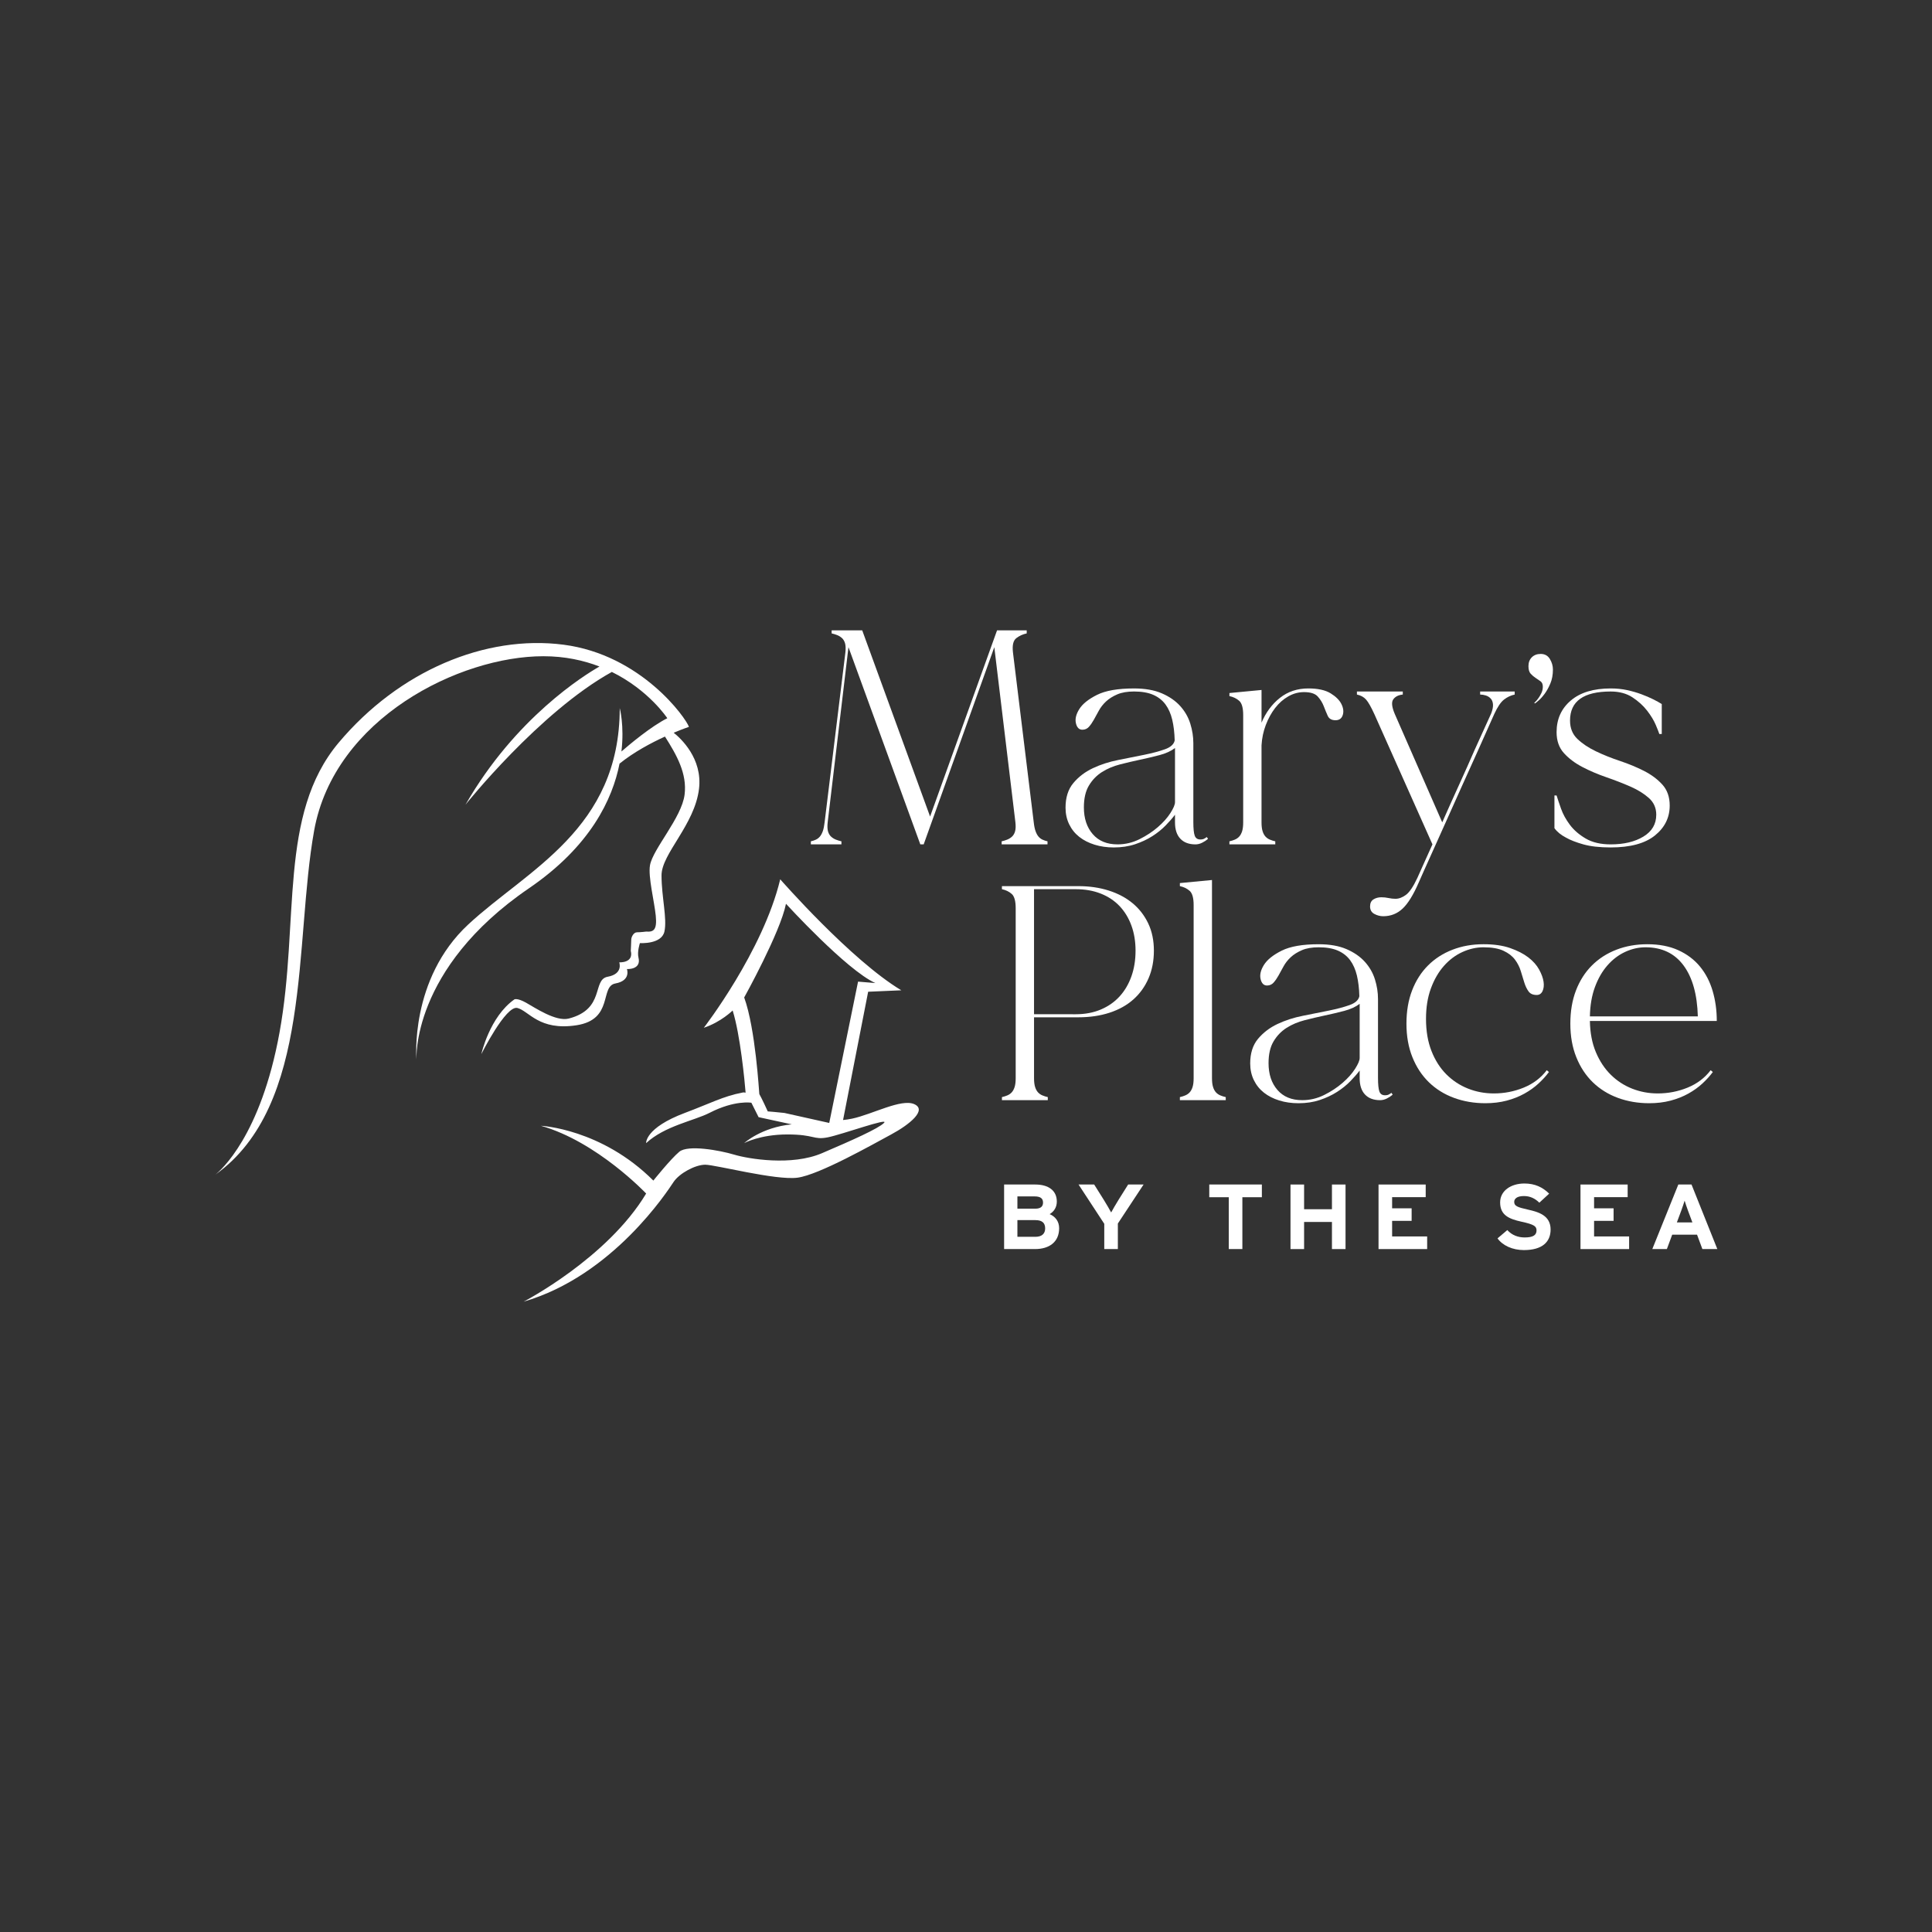 <?xml version="1.0" encoding="UTF-8"?> <svg xmlns="http://www.w3.org/2000/svg" xmlns:xlink="http://www.w3.org/1999/xlink" version="1.1" x="0px" y="0px" viewBox="0 0 450 450" style="enable-background:new 0 0 450 450;" xml:space="preserve"><rect x="0" y="0" width="450" height="450" fill="#333333" stroke="none"/> <g id="marys-place"> <g> <g> <path style="fill:#FFFFFF;" d="M50.139,273.62c-0.048,0.033-0.091,0.072-0.139,0.108C50,273.727,50.05,273.688,50.139,273.62 L50.139,273.62z M156.914,170.668c2.133-0.893,3.553-1.367,3.553-1.367c-0.67-2.016-11.08-16.789-29.211-19.139 c-18.133-2.351-38.28,6.045-52.383,22.832c-14.1,16.788-9.065,41.636-13.765,67.491c-4.385,24.111-13.731,32.159-14.97,33.135 c22.668-16.177,18.338-54.007,23.028-80.143c4.701-26.192,33.912-40.629,53.387-40.629c5.027,0,9.382,0.967,13.078,2.396 c-3.476,1.979-19.585,11.923-31.21,32.188c0,0,17.194-21.57,34.092-30.924c8.672,4.277,12.917,10.778,12.917,10.778 c-3.769,1.885-8.821,6.133-10.684,7.75c0.705-6.062-0.397-10.098-0.397-10.098c0,28.203-21.49,37.605-35.257,50.364 c-13.767,12.76-12.086,31.564-12.086,31.564s-1.345-21.154,26.189-39.959c14.344-9.795,19.475-20.769,21.108-29.043 c3.349-2.7,7.376-4.84,10.58-6.302c2.729,4.288,5.186,8.625,4.573,13.523c-0.671,5.371-7.387,12.647-8.06,16.45 c-0.468,2.668,1.01,8.395,1.344,11.752c0.335,3.358-0.529,3.816-2.236,3.696c0,0-1.29,0.166-2.129,0.166 c-0.84,0-1.342,1.177-1.342,1.68c0,0.502-0.112,2.628-0.112,2.628c0.726,2.913-2.687,2.687-2.687,2.687s1.006,2.685-2.686,3.357 c-3.693,0.67-0.515,7.521-9.065,9.738c-3.021,0.782-7.946-2.575-9.96-3.694c-2.013-1.121-2.688-0.783-2.688-0.783 c-5.803,4.06-7.723,12.758-7.723,12.758s5.708-11.416,8.393-10.744c2.689,0.671,5.039,5.372,13.77,4.027 c8.728-1.34,5.371-9.063,9.065-9.736c3.693-0.672,2.683-3.358,2.683-3.358s3.416,0.228,2.689-2.686 c-0.338-1.344,0.337-3.358,0.337-3.358s5.035,0.337,5.707-2.684c0.672-3.024-0.672-8.06-0.672-13.097 c0-5.034,7.724-11.751,8.73-20.145C163.67,176.628,158.516,171.941,156.914,170.668L156.914,170.668z M176.861,254.829 c0,0,0.67,1.175,1.965,4.036c0.42,0.034,1.95,0.155,3.877,0.363l10.442,2.327l6.713-32.916l4.03,0.335 c-6.716-3.022-20.817-18.466-20.817-18.466c-1.341,6.715-9.736,21.823-9.736,21.823 C175.987,239.633,176.797,254.397,176.861,254.829L176.861,254.829z M212.956,257.18c3.021,1.345-1.011,4.701-5.376,7.052 c-4.363,2.351-16.788,9.4-21.823,10.072c-5.037,0.674-19.141-3.02-21.49-3.02c-2.351,0-6.044,2.012-7.386,4.029 c-1.343,2.013-14.102,21.825-34.92,27.868c0,0,19.475-10.075,28.539-25.182c0,0-11.415-12.088-24.512-15.783 c0,0,14.106,0.672,26.191,12.763c0,0,4.032-5.04,6.044-6.717c2.017-1.678,9.405-0.336,12.761,0.67 c3.356,1.007,13.43,2.689,20.481-0.336c7.052-3.02,13.095-5.707,14.439-7.049c1.345-1.342-9.737,2.687-13.094,3.358 c-3.359,0.671-3.023-0.671-9.403-0.671c-6.38,0-10.072,2.015-10.072,2.015s4.027-3.693,11.08-4.365l-7.723-1.678l-1.681-3.359 c0,0-3.857-0.672-9.736,2.351c-3.597,1.847-10.406,3.02-14.774,7.052c0,0-0.334-3.525,9.069-7.052 c5.665-2.122,8.896-3.861,13.26-4.7c0.618-0.119,0.368-0.034,0.839,0c-0.208-2.625-1.246-13.519-3.02-19.14 c0,0-2.686,2.687-6.716,4.029c0,0,13.765-17.796,17.798-34.584c0,0,16.448,18.804,28.202,25.853l-7.722,0.336l-5.845,29.88 c0.67-0.069,1.371-0.162,2.152-0.331C203.218,259.531,209.931,255.836,212.956,257.18L212.956,257.18z"></path> <g> <path style="fill:#FFFFFF;" d="M192.066,191.544l4.843-39.597c0.094-0.855,0.072-1.542-0.071-2.065 c-0.142-0.522-0.381-0.937-0.712-1.246c-0.332-0.308-0.712-0.545-1.14-0.712c-0.427-0.166-0.854-0.296-1.282-0.392v-0.712h7.122 l15.81,43.371l15.597-43.371h6.908v0.712c-0.902,0.19-1.709,0.559-2.421,1.104c-0.712,0.546-0.973,1.65-0.783,3.312 l4.843,39.597c0.094,0.855,0.237,1.543,0.427,2.066c0.189,0.523,0.415,0.938,0.677,1.246c0.26,0.309,0.569,0.546,0.926,0.712 c0.356,0.167,0.747,0.297,1.175,0.392v0.712h-10.682v-0.712c0.427-0.095,0.854-0.225,1.282-0.392 c0.427-0.166,0.807-0.403,1.14-0.712c0.331-0.308,0.569-0.723,0.712-1.246c0.142-0.522,0.166-1.211,0.072-2.066l-4.914-40.807 l-16.451,45.935h-0.783l-16.736-45.935l-4.843,40.807c-0.096,0.855-0.072,1.543,0.071,2.066c0.142,0.523,0.38,0.938,0.712,1.246 c0.332,0.309,0.712,0.546,1.14,0.712c0.427,0.167,0.854,0.297,1.282,0.392v0.712h-7.122v-0.712 c0.427-0.095,0.819-0.225,1.175-0.392c0.357-0.166,0.664-0.403,0.926-0.712c0.261-0.308,0.487-0.723,0.677-1.246 C191.828,193.087,191.97,192.399,192.066,191.544z"></path> <path style="fill:#FFFFFF;" d="M248.184,188.125c0-2.373,0.606-4.284,1.816-5.733c1.211-1.448,2.717-2.599,4.522-3.454 c1.803-0.855,3.786-1.495,5.946-1.923c2.16-0.427,4.178-0.83,6.054-1.211c1.875-0.379,3.478-0.807,4.807-1.282 c1.329-0.474,2.089-1.163,2.279-2.065c-0.047-1.804-0.238-3.406-0.569-4.807c-0.333-1.4-0.855-2.587-1.567-3.561 c-0.712-0.973-1.662-1.72-2.848-2.243c-1.187-0.522-2.683-0.783-4.487-0.783c-1.567,0-2.873,0.226-3.917,0.677 c-1.045,0.452-1.911,0.997-2.599,1.638c-0.689,0.641-1.246,1.353-1.674,2.136c-0.427,0.783-0.819,1.495-1.175,2.136 c-0.356,0.641-0.736,1.187-1.14,1.638c-0.403,0.452-0.915,0.677-1.531,0.677c-0.76,0-1.259-0.498-1.496-1.495 c-0.238-0.997,0.023-2.101,0.783-3.312c0.759-1.211,2.136-2.314,4.13-3.312c1.995-0.997,4.866-1.495,8.617-1.495 c2.564,0,4.724,0.381,6.481,1.139c1.756,0.76,3.18,1.745,4.273,2.956c1.092,1.211,1.875,2.576,2.35,4.095 c0.474,1.52,0.712,3.039,0.712,4.558v18.374c0,1.52,0.107,2.576,0.321,3.169c0.213,0.594,0.652,0.89,1.317,0.89 c0.285,0,0.522-0.035,0.712-0.107c0.189-0.071,0.45-0.225,0.783-0.463l0.285,0.427c-0.381,0.333-0.831,0.63-1.353,0.89 c-0.523,0.262-1.045,0.392-1.567,0.392c-1.52,0-2.695-0.438-3.525-1.317c-0.831-0.878-1.246-2.148-1.246-3.81v-1.78 c-0.57,0.76-1.294,1.591-2.172,2.493c-0.879,0.902-1.911,1.734-3.098,2.493c-1.187,0.76-2.528,1.389-4.024,1.887 c-1.496,0.498-3.146,0.747-4.95,0.747c-1.615,0-3.11-0.213-4.486-0.641c-1.378-0.427-2.564-1.033-3.561-1.816 c-0.997-0.783-1.781-1.756-2.35-2.92C248.469,190.844,248.184,189.55,248.184,188.125z M252.457,188.055 c0,2.564,0.688,4.641,2.066,6.231c1.377,1.591,3.299,2.386,5.769,2.386c1.803,0,3.513-0.403,5.128-1.211 c1.613-0.807,3.038-1.745,4.273-2.813c1.234-1.068,2.207-2.16,2.92-3.276c0.712-1.115,1.068-1.959,1.068-2.528v-12.036v-0.57 c-0.95,0.712-2.149,1.259-3.596,1.638c-1.449,0.381-2.956,0.737-4.522,1.068c-1.567,0.333-3.134,0.701-4.7,1.104 c-1.567,0.404-2.968,0.997-4.202,1.78c-1.235,0.784-2.243,1.828-3.027,3.133C252.849,184.269,252.457,185.966,252.457,188.055z"></path> <path style="fill:#FFFFFF;" d="M286.357,195.96c0.427-0.095,0.842-0.225,1.246-0.392c0.403-0.166,0.748-0.403,1.033-0.712 c0.285-0.308,0.509-0.723,0.677-1.246c0.166-0.522,0.249-1.211,0.249-2.066v-24.997c0-1.661-0.31-2.765-0.926-3.311 c-0.618-0.546-1.378-0.914-2.279-1.104v-0.712l7.478-0.712v7.62c0.997-2.374,2.421-4.296,4.273-5.769 c1.852-1.471,4.06-2.208,6.623-2.208c2.231,0,3.963,0.381,5.199,1.139c1.234,0.76,2.077,1.602,2.528,2.528 c0.451,0.926,0.545,1.78,0.285,2.564c-0.262,0.783-0.819,1.175-1.674,1.175c-0.902,0-1.507-0.344-1.816-1.032 c-0.309-0.688-0.617-1.435-0.926-2.243c-0.31-0.807-0.772-1.555-1.389-2.243c-0.617-0.688-1.686-1.033-3.205-1.033 c-1.282,0-2.505,0.333-3.667,0.997c-1.165,0.666-2.185,1.567-3.063,2.706c-0.879,1.139-1.602,2.457-2.172,3.953 c-0.57,1.495-0.903,3.075-0.997,4.736v17.947c0,0.855,0.083,1.543,0.249,2.066c0.166,0.523,0.392,0.938,0.677,1.246 c0.285,0.309,0.629,0.546,1.032,0.712c0.403,0.167,0.819,0.297,1.246,0.392v0.712h-10.682V195.96z"></path> <path style="fill:#FFFFFF;" d="M326.736,161.063v0.712c-0.997,0.096-1.734,0.463-2.207,1.104 c-0.476,0.641-0.357,1.793,0.356,3.454l11.039,25.211c1.233-2.801,2.528-5.685,3.881-8.653c1.353-2.967,2.575-5.709,3.667-8.226 c1.329-2.895,2.611-5.721,3.846-8.475c0.331-0.855,0.474-1.567,0.427-2.137c-0.047-0.57-0.226-1.02-0.534-1.353 c-0.309-0.332-0.688-0.57-1.139-0.712c-0.452-0.142-0.891-0.214-1.317-0.214v-0.712h8.048v0.712 c-0.903,0.19-1.734,0.582-2.493,1.175c-0.76,0.594-1.52,1.721-2.279,3.383c-1.235,2.802-2.505,5.651-3.81,8.546 c-1.306,2.897-2.576,5.71-3.81,8.439c-1.235,2.731-2.398,5.33-3.49,7.798c-1.093,2.469-2.09,4.689-2.991,6.659 c-0.902,1.97-1.65,3.632-2.243,4.985c-0.594,1.353-1.009,2.29-1.246,2.813c-1.235,2.849-2.481,4.866-3.739,6.054 c-1.258,1.186-2.766,1.78-4.522,1.78c-0.712,0-1.401-0.178-2.066-0.534c-0.665-0.356-0.997-0.938-0.997-1.745 c0-0.76,0.26-1.306,0.783-1.638c0.522-0.333,1.14-0.499,1.852-0.499c0.57,0,1.127,0.059,1.674,0.178 c0.545,0.118,1.079,0.178,1.602,0.178c0.807,0,1.626-0.309,2.457-0.926c0.83-0.618,1.721-1.947,2.671-3.988 c0.189-0.427,0.593-1.33,1.211-2.706c0.616-1.378,1.376-3.063,2.279-5.057l-13.532-30.338c-0.76-1.662-1.401-2.789-1.922-3.383 c-0.523-0.593-1.235-0.985-2.136-1.175v-0.712H326.736z"></path> <path style="fill:#FFFFFF;" d="M359.353,159.933c0-0.57-0.178-0.985-0.534-1.246c-0.357-0.26-0.737-0.522-1.14-0.783 c-0.404-0.26-0.783-0.581-1.139-0.962c-0.357-0.379-0.534-0.972-0.534-1.78c0-0.855,0.26-1.542,0.783-2.065 c0.522-0.522,1.211-0.784,2.066-0.784c0.949,0,1.661,0.392,2.136,1.175c0.474,0.783,0.712,1.602,0.712,2.457 c0,1.235-0.202,2.327-0.605,3.276c-0.404,0.95-0.855,1.757-1.353,2.421c-0.498,0.666-0.974,1.187-1.425,1.567 c-0.451,0.381-0.724,0.594-0.818,0.641l-0.142-0.142c0.379-0.332,0.712-0.712,0.997-1.139c0.237-0.332,0.463-0.723,0.677-1.175 C359.246,160.942,359.353,160.456,359.353,159.933z"></path> <path style="fill:#FFFFFF;" d="M375.162,197.384c-2.564,0-4.689-0.238-6.374-0.712c-1.686-0.474-3.027-0.997-4.024-1.567 c-1.187-0.616-2.09-1.353-2.706-2.208v-7.62h0.498c0.237,0.76,0.581,1.78,1.033,3.062c0.45,1.282,1.139,2.54,2.065,3.775 c0.926,1.235,2.16,2.303,3.704,3.205c1.542,0.903,3.477,1.353,5.804,1.353c3.086,0,5.626-0.605,7.621-1.816 c1.994-1.211,2.991-2.908,2.991-5.092c0-1.567-0.57-2.86-1.709-3.881c-1.14-1.02-2.576-1.911-4.309-2.671 c-1.734-0.759-3.596-1.483-5.59-2.172c-1.994-0.688-3.858-1.483-5.59-2.386c-1.734-0.901-3.17-1.982-4.309-3.24 c-1.14-1.258-1.71-2.884-1.71-4.878c0-3.038,1.104-5.495,3.312-7.371c2.207-1.875,5.305-2.813,9.293-2.813 c1.377,0,2.659,0.131,3.846,0.392c1.186,0.262,2.29,0.582,3.311,0.962c1.02,0.381,1.934,0.772,2.742,1.175 c0.807,0.404,1.471,0.772,1.994,1.104v6.979h-0.57c-0.096-0.331-0.368-1.032-0.819-2.101c-0.452-1.068-1.128-2.183-2.03-3.347 c-0.902-1.163-2.042-2.196-3.418-3.098c-1.378-0.901-3.062-1.353-5.057-1.353c-6.314,0-9.472,2.256-9.472,6.766 c0,1.757,0.57,3.182,1.709,4.273c1.14,1.093,2.575,2.054,4.309,2.884c1.732,0.831,3.596,1.579,5.59,2.243 c1.995,0.666,3.857,1.436,5.591,2.314c1.732,0.879,3.169,1.947,4.309,3.205c1.139,1.259,1.709,2.884,1.709,4.878 c0,2.802-1.151,5.127-3.454,6.979C383.15,196.458,379.72,197.384,375.162,197.384z"></path> <path style="fill:#FFFFFF;" d="M233.369,256.25v-0.712c0.427-0.094,0.842-0.224,1.246-0.392 c0.403-0.166,0.748-0.403,1.032-0.712s0.509-0.723,0.677-1.246c0.166-0.522,0.249-1.211,0.249-2.066v-39.596 c0-1.661-0.31-2.765-0.926-3.312c-0.617-0.545-1.378-0.913-2.279-1.104v-0.712h17.804c2.564,0,4.925,0.345,7.086,1.032 c2.16,0.689,4.011,1.674,5.555,2.956c1.542,1.282,2.753,2.849,3.632,4.7c0.878,1.852,1.317,3.965,1.317,6.338 c0,2.375-0.416,4.522-1.246,6.445c-0.831,1.923-2.006,3.561-3.525,4.914c-1.52,1.353-3.371,2.386-5.555,3.098 c-2.185,0.712-4.606,1.068-7.264,1.068h-10.326v14.172c0,0.855,0.083,1.544,0.249,2.066c0.166,0.523,0.392,0.937,0.677,1.246 c0.285,0.309,0.629,0.546,1.032,0.712c0.403,0.167,0.819,0.297,1.246,0.392v0.712H233.369z M250.532,236.238 c2.183,0,4.142-0.367,5.875-1.104c1.732-0.735,3.192-1.756,4.38-3.062c1.187-1.305,2.101-2.86,2.742-4.665 c0.641-1.804,0.962-3.798,0.962-5.982c0-2.136-0.321-4.083-0.962-5.84c-0.641-1.756-1.556-3.264-2.742-4.522 c-1.187-1.258-2.647-2.231-4.38-2.92c-1.734-0.688-3.692-1.033-5.875-1.033h-9.686v29.128H250.532z"></path> <path style="fill:#FFFFFF;" d="M274.817,255.537c0.427-0.094,0.842-0.224,1.246-0.392c0.403-0.166,0.748-0.403,1.033-0.712 s0.509-0.723,0.677-1.246c0.166-0.522,0.249-1.211,0.249-2.066v-40.308c0-1.662-0.31-2.765-0.926-3.312 c-0.618-0.545-1.378-0.913-2.279-1.104v-0.712l7.478-0.712v46.148c0,0.855,0.083,1.544,0.249,2.066 c0.166,0.523,0.392,0.937,0.677,1.246s0.629,0.546,1.032,0.712c0.403,0.167,0.819,0.297,1.246,0.392v0.712h-10.682V255.537z"></path> <path style="fill:#FFFFFF;" d="M291.196,247.704c0-2.373,0.606-4.284,1.816-5.733c1.211-1.448,2.717-2.599,4.522-3.454 c1.803-0.855,3.786-1.495,5.946-1.923c2.16-0.427,4.178-0.83,6.054-1.211c1.875-0.379,3.478-0.807,4.807-1.282 c1.329-0.474,2.089-1.163,2.279-2.065c-0.047-1.804-0.238-3.406-0.569-4.807c-0.333-1.4-0.855-2.587-1.567-3.561 c-0.712-0.973-1.662-1.72-2.848-2.243c-1.187-0.522-2.683-0.783-4.487-0.783c-1.567,0-2.873,0.226-3.917,0.677 c-1.045,0.452-1.911,0.997-2.599,1.638c-0.689,0.641-1.246,1.353-1.674,2.136c-0.427,0.783-0.819,1.495-1.175,2.136 c-0.356,0.641-0.736,1.187-1.14,1.638c-0.403,0.452-0.915,0.677-1.531,0.677c-0.76,0-1.259-0.498-1.496-1.495 c-0.238-0.997,0.023-2.101,0.783-3.312c0.759-1.211,2.136-2.314,4.13-3.312c1.995-0.997,4.866-1.495,8.617-1.495 c2.564,0,4.724,0.381,6.481,1.139c1.756,0.76,3.18,1.745,4.273,2.956c1.092,1.211,1.875,2.576,2.35,4.095 c0.474,1.52,0.712,3.039,0.712,4.558v18.374c0,1.52,0.107,2.576,0.321,3.169c0.213,0.595,0.652,0.89,1.317,0.89 c0.285,0,0.522-0.035,0.712-0.107c0.189-0.071,0.45-0.224,0.783-0.463l0.285,0.427c-0.381,0.332-0.831,0.63-1.353,0.89 c-0.523,0.262-1.045,0.392-1.567,0.392c-1.52,0-2.695-0.438-3.525-1.317c-0.831-0.878-1.246-2.148-1.246-3.81v-1.78 c-0.57,0.76-1.294,1.591-2.172,2.492c-0.879,0.902-1.911,1.734-3.098,2.492c-1.187,0.761-2.528,1.389-4.024,1.887 c-1.496,0.499-3.146,0.748-4.95,0.748c-1.615,0-3.11-0.214-4.486-0.641c-1.378-0.427-2.564-1.032-3.561-1.816 c-0.997-0.783-1.781-1.756-2.35-2.92C291.481,250.422,291.196,249.128,291.196,247.704z M295.469,247.633 c0,2.563,0.688,4.641,2.066,6.231c1.377,1.591,3.299,2.386,5.769,2.386c1.803,0,3.513-0.403,5.128-1.211 c1.613-0.807,3.038-1.745,4.273-2.813c1.234-1.068,2.207-2.16,2.92-3.276c0.712-1.115,1.068-1.959,1.068-2.528v-12.036v-0.57 c-0.951,0.712-2.149,1.259-3.596,1.638c-1.449,0.381-2.956,0.737-4.522,1.068c-1.567,0.333-3.134,0.701-4.7,1.104 c-1.567,0.404-2.968,0.997-4.202,1.78c-1.235,0.783-2.243,1.828-3.027,3.133C295.861,243.847,295.469,245.544,295.469,247.633z"></path> <path style="fill:#FFFFFF;" d="M345.534,220.641c-1.662,0-3.3,0.368-4.914,1.104c-1.615,0.736-3.051,1.816-4.309,3.24 c-1.258,1.424-2.268,3.169-3.026,5.234c-0.761,2.065-1.14,4.428-1.14,7.086c0,2.848,0.427,5.354,1.282,7.513 c0.854,2.161,2.005,3.965,3.454,5.413c1.448,1.449,3.121,2.553,5.02,3.311c1.898,0.76,3.917,1.14,6.054,1.14 c2.421,0,4.736-0.451,6.944-1.353c2.208-0.901,4-2.254,5.377-4.06l0.499,0.427c-0.666,0.902-1.472,1.793-2.421,2.671 c-0.95,0.879-2.042,1.663-3.276,2.35c-1.235,0.689-2.611,1.235-4.13,1.638c-1.52,0.403-3.181,0.606-4.985,0.606 c-2.611,0-5.045-0.416-7.299-1.246c-2.256-0.83-4.202-2.041-5.84-3.632c-1.638-1.59-2.92-3.536-3.846-5.84 c-0.926-2.302-1.389-4.902-1.389-7.798c0-2.896,0.438-5.484,1.317-7.763c0.878-2.279,2.112-4.213,3.704-5.804 c1.59-1.59,3.49-2.813,5.697-3.668c2.208-0.855,4.617-1.282,7.228-1.282c2.421,0,4.487,0.297,6.196,0.89 c1.709,0.594,3.121,1.318,4.237,2.172c1.115,0.855,1.959,1.805,2.529,2.849c0.569,1.045,0.913,1.994,1.032,2.849 c0.118,0.855,0.036,1.579-0.249,2.172c-0.285,0.594-0.737,0.89-1.353,0.89c-0.855,0-1.485-0.273-1.887-0.819 c-0.404-0.546-0.736-1.234-0.997-2.066c-0.262-0.83-0.534-1.72-0.819-2.671c-0.284-0.949-0.736-1.839-1.353-2.671 c-0.618-0.83-1.508-1.519-2.671-2.065C349.034,220.915,347.48,220.641,345.534,220.641z"></path> <path style="fill:#FFFFFF;" d="M383.706,219.929c2.753,0,5.151,0.463,7.193,1.389c2.041,0.926,3.726,2.197,5.056,3.81 c1.328,1.615,2.315,3.514,2.956,5.697c0.641,2.184,0.962,4.511,0.962,6.979h-29.555c0.047,2.754,0.509,5.175,1.389,7.264 c0.878,2.09,2.041,3.846,3.49,5.27c1.448,1.425,3.109,2.505,4.985,3.24c1.875,0.736,3.857,1.104,5.946,1.104 c2.421,0,4.736-0.451,6.944-1.353c2.208-0.901,4-2.254,5.377-4.06l0.499,0.427c-0.666,0.902-1.472,1.793-2.421,2.671 c-0.951,0.879-2.042,1.663-3.276,2.35c-1.235,0.689-2.611,1.235-4.13,1.638c-1.52,0.403-3.181,0.606-4.985,0.606 c-2.611,0-5.045-0.416-7.299-1.246c-2.256-0.83-4.202-2.041-5.84-3.632c-1.638-1.59-2.92-3.536-3.846-5.84 c-0.926-2.302-1.389-4.902-1.389-7.798c0-2.896,0.438-5.484,1.317-7.763c0.878-2.279,2.112-4.213,3.704-5.804 c1.59-1.59,3.49-2.813,5.697-3.668C378.686,220.356,381.095,219.929,383.706,219.929z M395.458,236.736 c-0.142-5.127-1.259-9.091-3.347-11.893c-2.09-2.801-5.033-4.202-8.831-4.202c-1.614,0-3.194,0.356-4.736,1.068 c-1.544,0.712-2.92,1.757-4.13,3.133c-1.211,1.378-2.185,3.063-2.92,5.057c-0.736,1.994-1.128,4.273-1.175,6.837H395.458z"></path> </g> <g> <g> <path style="fill:#FFFFFF;" d="M246.695,286.078c0,3.158-2.238,4.855-5.629,4.855h-7.189v-15.035h7.257 c3.075,0,5.019,1.396,5.019,3.974c0,1.289-0.633,2.32-1.673,2.921C245.745,283.329,246.695,284.424,246.695,286.078z M242.942,280.107c0-0.945-0.565-1.439-1.944-1.439h-4.024v2.857h4.183C242.467,281.525,242.942,280.945,242.942,280.107z M243.439,286.122c0-1.289-0.723-1.933-2.261-1.933h-4.205v3.888h4.205C242.716,288.076,243.439,287.302,243.439,286.122z"></path> <path style="fill:#FFFFFF;" d="M266.361,275.897l-5.991,9.086v5.949h-3.165v-5.885l-5.991-9.15h3.64l2.239,3.566 c0.565,0.902,1.424,2.384,1.717,2.943c0.294-0.559,1.131-1.998,1.719-2.943l2.238-3.566H266.361z"></path> <path style="fill:#FFFFFF;" d="M293.916,278.861h-4.544v12.071h-3.166v-12.071h-4.544v-2.964h12.253V278.861z"></path> <path style="fill:#FFFFFF;" d="M313.401,290.933h-3.165v-6.315h-6.488v6.315h-3.166v-15.035h3.166v5.756h6.488v-5.756h3.165 V290.933z"></path> <path style="fill:#FFFFFF;" d="M332.412,290.933h-11.326v-15.035h10.987v2.943h-7.822v2.599h4.544v2.921h-4.544v3.63h8.161 V290.933z"></path> <path style="fill:#FFFFFF;" d="M361.165,286.379c0,2.857-1.899,4.789-6.217,4.789c-2.645,0-4.951-1.053-6.149-2.728 l2.284-1.933c1.107,1.224,2.532,1.718,4.047,1.718c1.876,0,2.758-0.494,2.758-1.632c0-0.967-0.543-1.396-3.527-2.041 c-2.916-0.644-4.951-1.525-4.951-4.489c0-2.728,2.532-4.403,5.652-4.403c2.464,0,4.273,0.881,5.765,2.363l-2.283,2.105 c-1.017-0.988-2.148-1.546-3.594-1.546c-1.695,0-2.261,0.688-2.261,1.353c0,0.945,0.679,1.246,3.188,1.804 C358.384,282.298,361.165,283.114,361.165,286.379z"></path> <path style="fill:#FFFFFF;" d="M379.452,290.933h-11.326v-15.035h10.987v2.943h-7.822v2.599h4.544v2.921h-4.544v3.63h8.161 V290.933z"></path> <path style="fill:#FFFFFF;" d="M400,290.933h-3.481l-1.243-3.35h-5.787l-1.244,3.35h-3.391l6.059-15.035h3.075L400,290.933z M394.19,284.725l-1.018-2.728c-0.316-0.88-0.633-1.783-0.791-2.341c-0.159,0.558-0.475,1.461-0.791,2.341l-1.017,2.728H394.19 z"></path> </g> </g> </g> <path style="fill:#FFFFFF;" d="M320.61,273.62c-0.048,0.033-0.091,0.072-0.139,0.108C320.47,273.727,320.52,273.688,320.61,273.62 L320.61,273.62z"></path> </g> </g> <g id="Layer_1"> </g> </svg> 